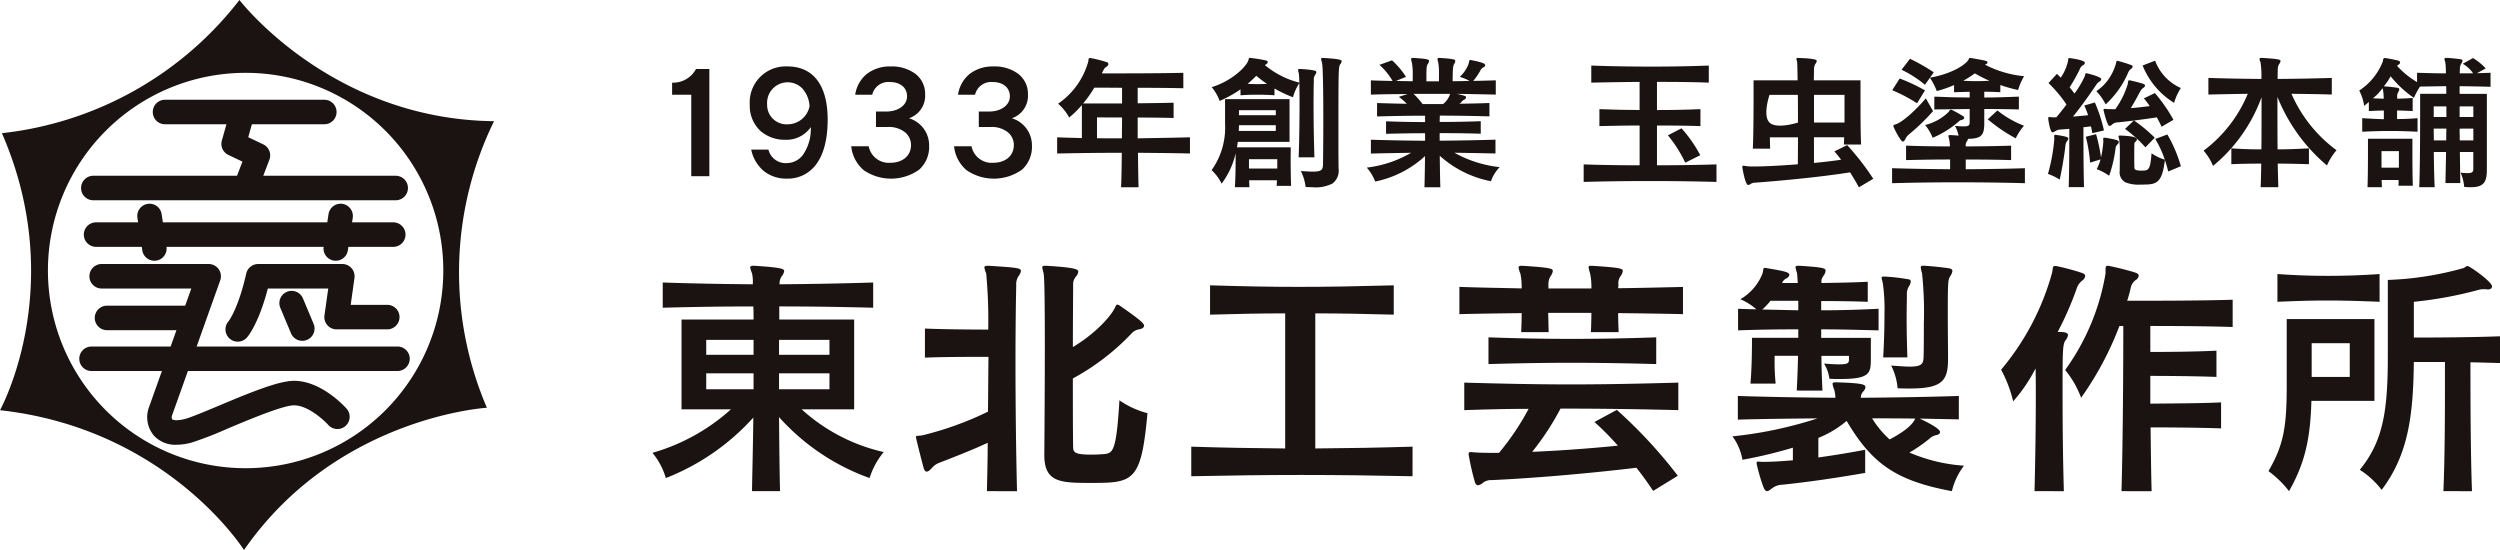 <svg xmlns="http://www.w3.org/2000/svg" width="374.998" height="82.501" viewBox="0 0 374.998 82.501">
  <defs>
    <style>
      .cls-1 {
        fill: #1a1311;
      }
    </style>
  </defs>
  <g id="グループ_17" data-name="グループ 17" transform="translate(-215.991 -684.55)">
    <path id="パス_321" data-name="パス 321" class="cls-1" d="M299.094,702.728c-24.471-.256-38.185-18.177-38.185-18.177a52.258,52.258,0,0,1-35.633,19.975c10.017,22.975-.285,41.554-.285,41.554,25.126,2.784,36.6,20.972,36.6,20.972,13.878-20.005,36.435-21.34,36.435-21.34a51.5,51.5,0,0,1,1.072-42.983m-37.265,52.051a29.653,29.653,0,1,1,29.653-29.653,29.654,29.654,0,0,1-29.653,29.653M237.153,712.75a1.837,1.837,0,0,1,1.838-1.838h21.555l.811-2.12-2.107-1a1.839,1.839,0,0,1-.982-2.16l.688-2.442h-9.212a1.838,1.838,0,1,1,0-3.677h23.894a1.838,1.838,0,1,1,0,3.677H262.775l-.548,1.945,2.241,1.062a1.837,1.837,0,0,1,.93,2.318l-.918,2.4h19.909a1.838,1.838,0,0,1,0,3.675h-45.4a1.837,1.837,0,0,1-1.838-1.838m49.3,25.609a1.837,1.837,0,0,1-1.839,1.838H253.177c-1.218,3.417-2.226,6.237-2.37,6.631a.737.737,0,0,0,.008.608c.091.1.652.3,2-.065.886-.244,2.806-1.05,4.838-1.9,5.29-2.224,9.208-3.8,11.454-3.8,4.013,0,7.482,3.738,7.863,4.165a1.838,1.838,0,0,1-2.737,2.455c-.739-.817-3.105-2.944-5.126-2.944-1.679,0-6.7,2.114-10.028,3.512a55.412,55.412,0,0,1-5.295,2.061,8.75,8.75,0,0,1-2.309.341,4.357,4.357,0,0,1-3.363-1.332,4.3,4.3,0,0,1-.753-4.359c.122-.335.908-2.536,1.918-5.369H238.764a1.838,1.838,0,1,1,0-3.675h11.822c.29-.815.583-1.639.873-2.45H241.044a1.838,1.838,0,1,1,0-3.677h11.725l.916-2.573H240.239a1.838,1.838,0,0,1,0-3.677h16.053a1.839,1.839,0,0,1,1.731,2.456c-.138.388-1.824,5.124-3.535,9.92h30.128a1.838,1.838,0,0,1,1.839,1.838m-2.519-16.787h-6.687l-.078.519a1.839,1.839,0,0,1-1.816,1.565,1.77,1.77,0,0,1-.275-.021,1.838,1.838,0,0,1-1.547-2.063H249.969a1.835,1.835,0,0,1-1.545,2.063,1.77,1.77,0,0,1-.275.021,1.84,1.84,0,0,1-1.816-1.565l-.078-.519h-6.811a1.838,1.838,0,1,1,0-3.675h6.26l-.105-.708a1.838,1.838,0,0,1,3.635-.545l.187,1.253h24.663l.188-1.253a1.838,1.838,0,0,1,3.635.545l-.105.708h6.136a1.838,1.838,0,1,1,0,3.675m-13.5,7.746,1.593,3.8a1.838,1.838,0,1,1-3.39,1.422l-1.593-3.8a1.838,1.838,0,1,1,3.39-1.421m3.224,2.538.565-4.034h-9.062c-1.35,5.193-2.936,7.12-3.126,7.337a1.839,1.839,0,0,1-2.787-2.4c.065-.083,1.5-1.964,2.673-7.178a1.84,1.84,0,0,1,1.794-1.437h12.621a1.838,1.838,0,0,1,1.82,2.093l-.564,4.033h5.484a1.838,1.838,0,0,1,0,3.677h-7.6a1.837,1.837,0,0,1-1.821-2.092" transform="translate(-9 0)"/>
    <path id="パス_322" data-name="パス 322" class="cls-1" d="M304.666,693.123a.028.028,0,0,0-.02.012,3.892,3.892,0,0,1-3.561,2.043.021.021,0,0,0-.02.02v1.768a.021.021,0,0,0,.02.02h2.854v12.2a.021.021,0,0,0,.02.021h2.674a.023.023,0,0,0,.02-.021V693.144a.022.022,0,0,0-.02-.021Z" transform="translate(15.741 1.772)"/>
    <path id="パス_323" data-name="パス 323" class="cls-1" d="M316.58,692.8a5.387,5.387,0,0,0-5.632,5.721,5.15,5.15,0,0,0,1.6,3.954,5.522,5.522,0,0,0,3.725,1.325,4.423,4.423,0,0,0,3.824-1.892,6.753,6.753,0,0,1-1.174,4.154,3.029,3.029,0,0,1-2.34,1.231,2.656,2.656,0,0,1-2.83-2,.021.021,0,0,0-.019-.014H311.19a.02.02,0,0,0-.02.025,5.692,5.692,0,0,0,1.893,3.193,5.371,5.371,0,0,0,3.474,1.132,5.25,5.25,0,0,0,4.32-2.075c1.176-1.53,1.775-3.812,1.775-6.783,0-5.142-2.15-7.974-6.052-7.974m3.337,5.962a3.363,3.363,0,0,1-3.294,2.721,2.905,2.905,0,0,1-3.071-2.984,3.087,3.087,0,0,1,5.233-2.44,4.345,4.345,0,0,1,1.132,2.7" transform="translate(17.508 1.715)"/>
    <path id="パス_324" data-name="パス 324" class="cls-1" d="M332.516,700.577a3.566,3.566,0,0,0,2.428-3.6,3.765,3.765,0,0,0-1.412-3.028,5.893,5.893,0,0,0-3.756-1.146,5.64,5.64,0,0,0-3.617,1.151,4.958,4.958,0,0,0-1.7,3.065.02.02,0,0,0,0,.016.02.02,0,0,0,.015.007h2.519a.02.02,0,0,0,.02-.015,2.478,2.478,0,0,1,2.654-1.885c1.557,0,2.564.842,2.564,2.146,0,1.32-1.311,2.276-3.117,2.276H327.59a.022.022,0,0,0-.02.021v2.275a.021.021,0,0,0,.02.021H329.4a3.882,3.882,0,0,1,2.513.784,2.472,2.472,0,0,1,.912,1.933c0,1.588-1.242,2.653-3.094,2.653a3.073,3.073,0,0,1-3.25-2.458.022.022,0,0,0-.02-.016h-2.584a.022.022,0,0,0-.015.008.015.015,0,0,0,0,.015,5.416,5.416,0,0,0,1.886,3.573,7.266,7.266,0,0,0,8.317-.1,4.6,4.6,0,0,0,1.479-3.568,4.24,4.24,0,0,0-3.025-4.133" transform="translate(19.816 1.715)"/>
    <path id="パス_325" data-name="パス 325" class="cls-1" d="M345.6,700.577a3.566,3.566,0,0,0,2.428-3.6,3.765,3.765,0,0,0-1.412-3.028,5.893,5.893,0,0,0-3.756-1.146,5.64,5.64,0,0,0-3.617,1.151,4.958,4.958,0,0,0-1.7,3.065.02.02,0,0,0,0,.016.021.021,0,0,0,.015.007h2.519a.019.019,0,0,0,.02-.015,2.478,2.478,0,0,1,2.654-1.885c1.557,0,2.564.842,2.564,2.146,0,1.32-1.311,2.276-3.117,2.276h-1.524a.022.022,0,0,0-.02.021v2.275a.021.021,0,0,0,.02.021h1.812a3.882,3.882,0,0,1,2.513.784,2.471,2.471,0,0,1,.912,1.933c0,1.588-1.242,2.653-3.094,2.653a3.073,3.073,0,0,1-3.25-2.458.021.021,0,0,0-.02-.016H336.96a.022.022,0,0,0-.015.008.015.015,0,0,0,0,.015,5.416,5.416,0,0,0,1.886,3.573,7.266,7.266,0,0,0,8.317-.1,4.6,4.6,0,0,0,1.479-3.568,4.24,4.24,0,0,0-3.025-4.133" transform="translate(22.155 1.715)"/>
    <path id="パス_326" data-name="パス 326" class="cls-1" d="M369.96,703.625h0c-1.95.053-4.333.1-6.436.13l-1.384.025v-3.118c1.969,0,4.024.026,5.369.066a.021.021,0,0,0,.015-.007.018.018,0,0,0,.006-.014v-2.253a.022.022,0,0,0-.006-.014.025.025,0,0,0-.015-.006c-1.266.042-3.321.065-5.131.086l-.238,0V696.2c1.945,0,4.893.018,6.828.067a.018.018,0,0,0,.014-.007.017.017,0,0,0,.007-.014v-2.275a.015.015,0,0,0-.007-.014.019.019,0,0,0-.014-.007c-3.434.089-9.34.089-12.205.089l.033-.067c.332-.665.383-.767.673-.934a.494.494,0,0,0,.276-.393.325.325,0,0,0-.281-.307l-.108-.031a18.75,18.75,0,0,0-2.393-.589c-.047,0-.061.028-.087.045a.2.2,0,0,0-.027.014.428.428,0,0,0-.094.267c-.008.07-.018.15-.033.244a11.324,11.324,0,0,1-4.5,6.283.032.032,0,0,0-.008.015.027.027,0,0,0,.007.017,7.411,7.411,0,0,1,1.63,2.026.025.025,0,0,0,.014.011.058.058,0,0,0,.018,0,14.192,14.192,0,0,0,1.888-1.859v4.962c-.649-.022-1.242-.039-1.816-.054-.626-.018-1.218-.034-1.873-.057h0a.018.018,0,0,0-.014.007.016.016,0,0,0-.007.014v2.385a.018.018,0,0,0,.007.014.019.019,0,0,0,.014.006c2.815-.058,5.935-.11,9.677-.11-.021,1.841-.041,3.744-.11,5.148a.02.02,0,0,0,.006.015.024.024,0,0,0,.014.007h2.585a.019.019,0,0,0,.014-.007.025.025,0,0,0,.006-.015c-.044-1.353-.066-3.208-.088-5.148l.741.006c2.3.021,4.911.045,7.035.1h0a.022.022,0,0,0,.014-.006.018.018,0,0,0,.007-.014v-2.385a.016.016,0,0,0-.007-.014.018.018,0,0,0-.014-.007m-16-5.082a17.234,17.234,0,0,0,1.669-2.366c.956,0,2.394,0,4.166.02v2.346Zm5.835,2.1c0,.48,0,.976-.009,1.5s-.012,1.093-.013,1.638c-1.311,0-2.447,0-3.736-.021v-3.119Z" transform="translate(24.501 1.52)"/>
    <path id="パス_327" data-name="パス 327" class="cls-1" d="M381.581,705.137v-.929a.021.021,0,0,0-.021-.02H373.52l.126-.819h7.737a.022.022,0,0,0,.021-.021v-6.362a.021.021,0,0,0-.021-.021h-9.632a.021.021,0,0,0-.02.021v3.645a11.007,11.007,0,0,1-2.006,6.969.02.02,0,0,0,0,.027,6.7,6.7,0,0,1,1.476,1.983.022.022,0,0,0,.018.012.019.019,0,0,0,.017-.009,12.148,12.148,0,0,0,2.084-4.523c0,1.159-.006,3.321-.11,5.063l0,.014a.031.031,0,0,0,.015.007h2.143a.031.031,0,0,0,.015-.007l0-.014c-.011-.174-.015-.35-.021-.52s-.011-.336-.021-.5h4.175c-.009.128-.015.259-.02.4s-.012.279-.022.42a.025.025,0,0,0,.006.015.024.024,0,0,0,.015.007h2.122a.022.022,0,0,0,.02-.021l0-.007c-.065-1.655-.065-3.629-.065-4.81m-7.754-6.519h5.526v.755h-5.526Zm-.022,3.118c0-.147.006-.291.011-.431s.011-.286.012-.434h5.525v.865Zm5.769,5.633h-4.245v-1.395h4.245Z" transform="translate(28.017 2.459)"/>
    <path id="パス_328" data-name="パス 328" class="cls-1" d="M384.456,691.717h-.088c-.137,0-.264.022-.264.174a1.345,1.345,0,0,0,.071.3c.02.065.041.137.064.217.127.494.2,3.536.2,8.566,0,2.125-.015,4.62-.045,6.672-.02.819-.158,1.128-1.524,1.128-.332,0-.733-.024-1.241-.055-.164-.011-.339-.023-.526-.033h0a.022.022,0,0,0-.017.011.018.018,0,0,0,0,.019,7.406,7.406,0,0,1,.7,2.358.021.021,0,0,0,.02.019c.183,0,.352.006.517.01s.3.011.455.011a5.606,5.606,0,0,0,3.028-.55,2.413,2.413,0,0,0,.924-2.254v-.132c-.022-1.238-.022-2.933-.022-4.728,0-10.029,0-10.421.283-10.791a.855.855,0,0,0,.2-.433c0-.2-.2-.35-2.737-.506" transform="translate(30.048 1.52)"/>
    <path id="パス_329" data-name="パス 329" class="cls-1" d="M385.115,706.625a.021.021,0,0,0,.02-.02l0-.008c-.081-2.374-.131-5.271-.131-7.746,0-1.857.022-3.295.044-3.756a1.263,1.263,0,0,1,.173-.805.88.88,0,0,0,.2-.432c0-.169,0-.326-2.408-.484h-.087c-.173,0-.242.044-.242.152a2.628,2.628,0,0,0,.111.512,13.811,13.811,0,0,1,.075,1.387,13.055,13.055,0,0,1-4.883-2.4,1.509,1.509,0,0,1-.209-.16c-.026-.021-.051-.044-.078-.065l.177-.118c.163-.115.252-.231.252-.325,0-.141-.116-.239-.3-.263-.77-.181-1.758-.314-2.28-.376h-.066c-.174,0-.186.061-.216.194a1.493,1.493,0,0,1-.091.3c-.474,1.064-2.679,3.057-5.421,3.877a.021.021,0,0,0-.014.014.021.021,0,0,0,0,.019,6.716,6.716,0,0,1,1.168,2.025.023.023,0,0,0,.011.013.035.035,0,0,0,.016,0,17.9,17.9,0,0,0,3.109-1.725v.867a.024.024,0,0,0,.006.015l.014.006h0c.822-.061,1.628-.088,2.54-.088s1.715.027,2.517.088h0l.014-.006a.034.034,0,0,0,.006-.015v-1a18.718,18.718,0,0,0,2.756,1.308.018.018,0,0,0,.018,0,.016.016,0,0,0,.009-.012,7.211,7.211,0,0,1,.944-2.1c.02.819.032,1.914.032,3.135,0,2.722-.05,5.777-.132,7.974a.019.019,0,0,0,.006.015.017.017,0,0,0,.014.006h2.321Zm-7.092-11.017c-.479.021-.973.04-1.437.04s-.927-.018-1.408-.038l-.065,0c.559-.483.961-.859,1.3-1.214a15.932,15.932,0,0,0,1.613,1.215" transform="translate(28.02 1.52)"/>
    <path id="パス_330" data-name="パス 330" class="cls-1" d="M402.625,705.941c1.976.025,4.106.067,6.116.111a.016.016,0,0,0,.014-.007.015.015,0,0,0,.007-.014V704a.017.017,0,0,0-.007-.014.019.019,0,0,0-.014-.007h0c-2.573.08-5.306.131-8.352.155V703c2.4,0,4.41.028,6.142.088h0a.022.022,0,0,0,.014-.006.018.018,0,0,0,.006-.015v-1.833a.015.015,0,0,0-.006-.014.018.018,0,0,0-.014-.007h0c-2.149.074-4.215.112-6.142.112,0-.174.007-.374.013-.551,0-.151.008-.294.009-.4,2.129,0,4.419.033,7.424.111a.026.026,0,0,0,.014-.006.018.018,0,0,0,.006-.015V698.5a.016.016,0,0,0-.006-.014.021.021,0,0,0-.014-.007h0c-1.5.066-2.986.087-4.423.11h-.078a1.045,1.045,0,0,1,.127-.083.613.613,0,0,0,.173-.128l.008-.013a.884.884,0,0,1,.38-.355c.237-.12.322-.259.322-.35,0-.227-.052-.239-1.367-.548l-.015,0c1.958.023,4.009.067,5.824.107a.016.016,0,0,0,.014-.006.017.017,0,0,0,.007-.014v-2.1a.018.018,0,0,0-.007-.014.017.017,0,0,0-.014-.006h0c-1.143.044-2.316.067-3.356.089a9.75,9.75,0,0,0,1.077-1.582.925.925,0,0,1,.455-.456c.163-.083.255-.192.255-.305,0-.243-.31-.42-2.069-.772a.534.534,0,0,0-.161-.022c-.134,0-.151.078-.2.31-.015.07-.033.154-.06.257a4.842,4.842,0,0,1-1.3,1.936.02.02,0,0,0-.006.02.028.028,0,0,0,.014.014,7.264,7.264,0,0,1,1.434.6c-.864.022-1.683.042-2.533.042,0-2.1.094-2.391.239-2.6a.987.987,0,0,0,.158-.429c0-.22-.22-.33-2.319-.462h-.088c-.186,0-.263.051-.263.174a2.246,2.246,0,0,0,.1.451l.011.041a9.411,9.411,0,0,1,.11,1.873v.973H398.4c0-2.056,0-2.273.217-2.618a.825.825,0,0,0,.181-.431c0-.209-.1-.326-2.319-.462h-.088c-.171,0-.285.031-.285.174a2.07,2.07,0,0,0,.111.493,10.345,10.345,0,0,1,.132,2.092v.731c-.823,0-1.679-.021-2.511-.041l1.479-.6a.025.025,0,0,0,.012-.013.02.02,0,0,0,0-.017,12.214,12.214,0,0,0-2.081-2.457.018.018,0,0,0-.02,0l-1.834.661a.019.019,0,0,0-.013.014.018.018,0,0,0,0,.019,10.1,10.1,0,0,1,1.946,2.4c-1.139-.024-2.17-.046-3.235-.089h0a.019.019,0,0,0-.014.006.022.022,0,0,0-.006.014v2.1a.02.02,0,0,0,.006.014.018.018,0,0,0,.014.006h0c1.631-.058,3.426-.086,5.48-.087l-1.267.4a.019.019,0,0,0-.013.016.023.023,0,0,0,.007.02,10.034,10.034,0,0,1,1.16,1.023c-1.465-.024-3.058-.07-4.438-.111h0a.019.019,0,0,0-.014.007.016.016,0,0,0-.006.014v1.966a.018.018,0,0,0,.006.015.023.023,0,0,0,.014.006c2.879-.078,5.094-.111,7.181-.111v.954c-1.867,0-3.83-.038-5.833-.112h0a.018.018,0,0,0-.014.007.016.016,0,0,0-.007.014v1.833a.019.019,0,0,0,.007.015.02.02,0,0,0,.014.006c1.742-.044,3.8-.088,5.834-.088v1.129c-2.969-.024-5.621-.074-8.109-.155h0a.021.021,0,0,0-.014.007.019.019,0,0,0-.006.014v2.031a.017.017,0,0,0,.006.014.018.018,0,0,0,.014.007c1.723-.038,3.956-.085,6.007-.111a17.123,17.123,0,0,1-6.606,2.214.021.021,0,0,0-.015.013.024.024,0,0,0,0,.02,7.224,7.224,0,0,1,1.234,2.047.018.018,0,0,0,.019.014h0a15.654,15.654,0,0,0,7.463-3.816v0c-.022,1.642-.044,3.341-.087,4.653a.021.021,0,0,0,.006.015l.014.006h2.341a.017.017,0,0,0,.014-.006.022.022,0,0,0,.007-.015c-.045-1.351-.067-3.127-.088-4.7a15.993,15.993,0,0,0,7.663,3.816h0a.022.022,0,0,0,.021-.015,5.873,5.873,0,0,1,1.275-2.069.021.021,0,0,0,0-.02.02.02,0,0,0-.015-.013,17.818,17.818,0,0,1-6.737-2.148m-6.14-8.836h5.49a3.114,3.114,0,0,1-1.063,1.528h-3.073a10.65,10.65,0,0,0-1.353-1.528" transform="translate(31.55 1.52)"/>
    <path id="パス_331" data-name="パス 331" class="cls-1" d="M436.954,707.516h0c-2.9.088-5.892.132-8.9.132v-5.967c2.481,0,4.606.028,6.5.089a.017.017,0,0,0,.014-.007.017.017,0,0,0,.007-.014v-2.5a.019.019,0,0,0-.007-.014.02.02,0,0,0-.014-.006c-2.1.087-4.281.132-6.5.132v-4.223c2.274,0,4.972.013,7.754.111h0a.025.025,0,0,0,.021-.021v-2.518a.025.025,0,0,0-.021-.021h0c-2.653.1-5.458.156-8.571.156-3.259,0-6.291-.052-9.013-.156a.021.021,0,0,0-.015.007.02.02,0,0,0-.006.014v2.518a.019.019,0,0,0,.006.014.019.019,0,0,0,.015.007l.46-.01c2.152-.04,4.378-.081,6.765-.1v4.223c-.5-.011-1.01-.017-1.5-.023s-1.016-.01-1.524-.021c-.483-.011-.976-.027-1.451-.042-.5-.018-1.02-.034-1.531-.046a.022.022,0,0,0-.015.006.022.022,0,0,0-.006.014v2.5a.02.02,0,0,0,.006.014.021.021,0,0,0,.015.007c1.839-.042,3.923-.089,6.01-.089v5.967c-2.858,0-5.674-.044-8.372-.132h0a.018.018,0,0,0-.014.007.015.015,0,0,0-.007.014v2.584a.016.016,0,0,0,.007.014.018.018,0,0,0,.014.007h0c3.134-.088,6.456-.133,9.873-.133,3.44,0,6.806.045,10.007.133h0a.019.019,0,0,0,.014-.007.016.016,0,0,0,.007-.014v-2.584a.016.016,0,0,0-.007-.014.019.019,0,0,0-.014-.007" transform="translate(36.48 1.695)"/>
    <path id="パス_332" data-name="パス 332" class="cls-1" d="M429.812,700.676l-2.011,1.038a.024.024,0,0,0-.009.014.019.019,0,0,0,0,.018,19.926,19.926,0,0,1,2.58,4.061.029.029,0,0,0,.013.011h.006l.009,0,2.209-1.1a.022.022,0,0,0,.011-.012.024.024,0,0,0,0-.015,20.112,20.112,0,0,0-2.787-4,.022.022,0,0,0-.025-.006" transform="translate(38.4 3.122)"/>
    <path id="パス_333" data-name="パス 333" class="cls-1" d="M452.985,704.8a.023.023,0,0,0-.024,0l-1.878.928a.019.019,0,0,0-.011.014.019.019,0,0,0,0,.016c.314.354.631.746.995,1.232-.945.138-2.408.33-4.073.48v-3.847h4.53c-.009.163-.014.338-.019.509-.006.2-.013.39-.025.552a.027.027,0,0,0,.006.015.022.022,0,0,0,.015.006h2.54a.019.019,0,0,0,.014-.006.022.022,0,0,0,.007-.015c-.088-1.9-.088-4.925-.088-7.135V695.1a.022.022,0,0,0-.021-.021h-6.982c.022-.851.022-1.442.022-1.635a1.573,1.573,0,0,1,.216-.83.817.817,0,0,0,.2-.43c0-.13,0-.37-2.738-.463h-.067c-.173,0-.24.044-.24.153a.93.93,0,0,0,.05.239c.02.073.044.156.06.249.02.234.041,1.1.067,2.717h-6.585a.021.021,0,0,0-.021.021v1.148c0,2.158,0,6.65-.11,9.057a.017.017,0,0,0,.006.014.023.023,0,0,0,.014.007H441.4a.023.023,0,0,0,.014-.007l.006-.014c-.012-.218-.018-.531-.024-.863-.006-.289-.011-.587-.021-.817h4.222c0,.866-.007,1.721-.012,2.474-.006.61-.009,1.136-.011,1.574-2.612.206-5.056.329-6.54.329a8.023,8.023,0,0,1-1.279-.065l-.064-.012a1.742,1.742,0,0,0-.271-.033c-.121,0-.174.052-.174.176s.429,2.715.882,2.715a.929.929,0,0,0,.4-.178l.075-.046a1.355,1.355,0,0,1,.563-.13c2.816-.2,9.412-.776,14.239-1.545.456.707.9,1.455,1.318,2.22a.018.018,0,0,0,.017.012l.01,0,2.121-1.259a.024.024,0,0,0,.009-.013.022.022,0,0,0,0-.015,38.778,38.778,0,0,0-3.89-5.018M448,697.259h4.576v4.155H448Zm-6.673,0h4.246c.021,1.313.021,2.757.021,4.155,0,0-3.2,1.039-4.267,0S441.325,697.259,441.325,697.259Zm12.868,12.874c-.06-.1-.12-.2-.182-.305l.182.305" transform="translate(40.091 1.52)"/>
    <path id="パス_334" data-name="パス 334" class="cls-1" d="M460.025,698.046l.011,0c.006,0,.013,0,.018-.011l1.171-1.9a.028.028,0,0,0,0-.016.019.019,0,0,0-.009-.012,27.079,27.079,0,0,0-3.759-1.768c-.008-.006-.018,0-.025.007l-1.1,1.723a.027.027,0,0,0,0,.017.019.019,0,0,0,.012.013,23.543,23.543,0,0,1,3.686,1.943m-2.688-1.518-.108-.051.108.051m1.839.974c-.04-.024-.079-.047-.119-.069.04.022.079.046.119.069" transform="translate(43.503 1.99)"/>
    <path id="パス_335" data-name="パス 335" class="cls-1" d="M461,695.71a.017.017,0,0,0,.013.006h0a.018.018,0,0,0,.014-.008l1.3-1.833a.023.023,0,0,0,0-.015.02.02,0,0,0-.007-.014,28.024,28.024,0,0,0-3.538-2.012.023.023,0,0,0-.026.006l-1.237,1.613a.021.021,0,0,0,0,.016.022.022,0,0,0,.011.014A16.77,16.77,0,0,1,461,695.71m.387-2.422.253.157c-.084-.053-.169-.1-.253-.157" transform="translate(43.717 1.541)"/>
    <path id="パス_336" data-name="パス 336" class="cls-1" d="M469.908,698.413l-1.413,1.3a.02.02,0,0,0-.007.015.024.024,0,0,0,.008.015,23.8,23.8,0,0,0,4.156,2.83l.009,0h.006a.02.02,0,0,0,.013-.011,8.718,8.718,0,0,1,1.212-1.851.02.02,0,0,0,0-.018.018.018,0,0,0-.013-.014,14.82,14.82,0,0,1-3.949-2.273.021.021,0,0,0-.027,0" transform="translate(45.678 2.717)"/>
    <path id="パス_337" data-name="パス 337" class="cls-1" d="M461.336,696.871a.024.024,0,0,0-.015.007c-1.424,1.683-3.5,3.594-4.519,3.882-.2.067-.345.114-.345.262a10.57,10.57,0,0,0,1.109,2.045c.138.184.251.274.348.274.147,0,.24-.171.371-.409a1.819,1.819,0,0,1,.436-.589,31.937,31.937,0,0,0,3.692-3.559.021.021,0,0,0,0-.023l-1.06-1.878c0-.006-.012-.012-.018-.011" transform="translate(43.526 2.442)"/>
    <path id="パス_338" data-name="パス 338" class="cls-1" d="M476.21,708.263h0c-2.583.08-5.48.131-8.859.154v-1.46c2.6,0,4.814.028,6.783.088a.02.02,0,0,0,.014-.006.019.019,0,0,0,.007-.014V704.9a.018.018,0,0,0-.007-.014.02.02,0,0,0-.014-.006c-2.493.074-4.713.109-6.783.109a1.084,1.084,0,0,1,.216-.829,1.06,1.06,0,0,0,.127-.286l0-.014c1.98-.047,2.437-.492,2.437-2.362V699.38c1.692,0,3.43.021,5.169.066a.025.025,0,0,0,.015-.006.022.022,0,0,0,.006-.014v-1.879a.02.02,0,0,0-.006-.014.021.021,0,0,0-.015-.007l-.068,0c-1.753.067-3.409.13-5.1.13v-.864c.686,0,1.445.021,2.386.066h0a.02.02,0,0,0,.014-.007.022.022,0,0,0,.006-.014v-1.054a20.71,20.71,0,0,0,2.648.744h0a.021.021,0,0,0,.02-.015,9.381,9.381,0,0,1,.881-2.026.024.024,0,0,0,0-.02.018.018,0,0,0-.015-.011,15.892,15.892,0,0,1-5.836-1.725l.1-.049c.169-.064.278-.174.278-.283,0-.237-.232-.277-2.446-.658l-.027,0a.319.319,0,0,1-.067-.012.135.135,0,0,0-.042-.011c-.156,0-.189.079-.235.187a.8.8,0,0,1-.156.262c-.545.657-2.347,1.923-5.644,2.512a.02.02,0,0,0-.015.012.018.018,0,0,0,0,.02,8.973,8.973,0,0,1,1.014,1.96.019.019,0,0,0,.018.014h0a16.672,16.672,0,0,0,2.584-.895v1.052a.018.018,0,0,0,.006.014.018.018,0,0,0,.014.007c.942-.024,1.7-.045,2.321-.066v.864c-.427-.011-.874-.016-1.305-.021s-.886-.011-1.326-.022-.89-.029-1.324-.045-.884-.032-1.326-.045a.025.025,0,0,0-.021.021v1.879a.018.018,0,0,0,.007.014.018.018,0,0,0,.014.006l2.115-.027,3.166-.039V701.3c0,.509-.074.687-.907.687-.312,0-.736-.023-1.258-.067a.033.033,0,0,0-.02.009.02.02,0,0,0,0,.021,5.193,5.193,0,0,1,.522,1.426c-.451-.043-.825-.065-1.188-.086h-.089c-.174,0-.243.044-.243.152a2.039,2.039,0,0,0,.1.451l.016.062a6.911,6.911,0,0,1,.11,1.034c-2.043,0-4.252-.036-6.562-.109h0a.024.024,0,0,0-.014.006.021.021,0,0,0-.006.014v2.122a.022.022,0,0,0,.006.014l.014.006c1.98-.042,4.284-.088,6.585-.088v1.46c-3.367-.025-6.208-.074-8.682-.154a.017.017,0,0,0-.014.007.015.015,0,0,0-.007.014v2.209a.018.018,0,0,0,.007.014.019.019,0,0,0,.014.006c3.044-.087,6.458-.132,9.874-.132,3.465,0,6.832.044,10.007.132h0l.014-.006a.022.022,0,0,0,.006-.014v-2.209a.018.018,0,0,0-.006-.014.02.02,0,0,0-.014-.007m-9.23-13.118a15.107,15.107,0,0,0,1.742-1.109,19.563,19.563,0,0,0,2.188,1.11c-.74.041-1.344.06-1.946.06-.621,0-1.235-.019-1.984-.061" transform="translate(43.5 1.52)"/>
    <path id="パス_339" data-name="パス 339" class="cls-1" d="M460.524,700.607a.018.018,0,0,0,0,.019,7.024,7.024,0,0,1,1.1,1.873.018.018,0,0,0,.012.011l.007,0,.008,0a14.163,14.163,0,0,0,3.9-2.437.7.7,0,0,1,.4-.22l.052-.014c.235-.065.368-.177.368-.308a.327.327,0,0,0-.186-.26,18.645,18.645,0,0,0-1.661-.93.461.461,0,0,1-.053-.019.319.319,0,0,0-.108-.027c-.1,0-.15.078-.243.217-.024.038-.051.078-.084.125a7.563,7.563,0,0,1-3.5,1.957.022.022,0,0,0-.013.014" transform="translate(44.253 2.697)"/>
    <path id="パス_340" data-name="パス 340" class="cls-1" d="M484.615,694.038c-.053.1-.112.2-.17.3a7.225,7.225,0,0,1-.474.714c-.1.134-.213.265-.326.395a6.822,6.822,0,0,1-.566.575c-.13.117-.268.228-.409.337-.117.091-.229.184-.355.269a.022.022,0,0,0-.011.014.021.021,0,0,0,.007.016,8.245,8.245,0,0,1,1.365,1.938c0,.008.014.014.018.013a.021.021,0,0,0,.014-.006,13.809,13.809,0,0,0,3.341-4.712c.009-.018.018-.038.028-.059a1.148,1.148,0,0,1,.386-.508c.173-.125.273-.261.273-.37s-.088-.2-.235-.239a19.536,19.536,0,0,0-1.919-.6.31.31,0,0,0-.143-.024c-.127,0-.15.116-.185.289-.014.068-.029.147-.054.235-.044.144-.094.295-.152.45-.006.016-.012.03-.017.045a8.111,8.111,0,0,1-.417.928m-.421,4.042c.082-.084.167-.165.247-.25-.08.085-.164.166-.247.25" transform="translate(48.148 1.588)"/>
    <path id="パス_341" data-name="パス 341" class="cls-1" d="M488.722,696.229a1.225,1.225,0,0,1,.457-.522c.168-.12.252-.233.252-.348,0-.236-.276-.317-2.187-.772a.334.334,0,0,1-.088-.012.331.331,0,0,0-.067-.009c-.184,0-.195.111-.233.476l-.006.072a12.984,12.984,0,0,1-1.868,3.782c-.575,0-1.029,0-1.288-.021a1.243,1.243,0,0,0-.27-.024c-.111,0-.219.012-.218.158.054.245.545,2.4.9,2.4a.734.734,0,0,0,.454-.27,1.307,1.307,0,0,1,.785-.262c.727-.072,1.545-.165,2.409-.274l-1.3,1.234a.019.019,0,0,0-.007.015.032.032,0,0,0,.008.015,19.939,19.939,0,0,1,3.024,2.736.023.023,0,0,0,.015.007.019.019,0,0,0,.014-.006l1.369-1.415a.019.019,0,0,0,0-.028,22.147,22.147,0,0,0-3.092-2.564c1.1-.137,2.27-.3,3.421-.47.288.524.51.962.7,1.378a.028.028,0,0,0,.012.012.026.026,0,0,0,.017,0l1.746-1.016a.021.021,0,0,0,.008-.027,23.64,23.64,0,0,0-2.764-3.981.021.021,0,0,0-.024-.006l-1.613.773a.02.02,0,0,0-.011.014.019.019,0,0,0,0,.018c.341.411.616.776.864,1.142-1.048.139-2,.242-2.843.3.5-.784,1.041-1.806,1.4-2.486Z" transform="translate(48.309 2.03)"/>
    <path id="パス_342" data-name="パス 342" class="cls-1" d="M483.87,701.955h-.133c-.15,0-.176.061-.176.2,0,.027,0,.062.008.108.006.067.014.152.014.244v.067a16.581,16.581,0,0,1-.35,2.333,24.156,24.156,0,0,0-.736-3.466.024.024,0,0,0-.02-.015h-.006l-1.5.376s-.008,0-.012.008a.027.027,0,0,0,0,.017,22.977,22.977,0,0,1,.64,3.841.015.015,0,0,0,.009.014s.009,0,.018,0l1.532-.475a6.667,6.667,0,0,1-.563,1.439.019.019,0,0,0,0,.018.018.018,0,0,0,.013.012,7.792,7.792,0,0,1,1.828.969l.012,0h0a.02.02,0,0,0,.014-.013,19.317,19.317,0,0,0,.951-4.092.97.97,0,0,1,.279-.583.467.467,0,0,0,.206-.345c0-.255-.252-.364-2.03-.662" transform="translate(47.907 3.256)"/>
    <path id="パス_343" data-name="パス 343" class="cls-1" d="M477.4,701.522a.4.4,0,0,1-.088-.012.25.25,0,0,0-.065-.011c-.128,0-.177.059-.177.22a1.749,1.749,0,0,0,.022.308v.067a26.633,26.633,0,0,1-.949,5.252.02.02,0,0,0,.013.025,8.391,8.391,0,0,1,1.72.838l.011,0,.007,0a.017.017,0,0,0,.012-.014c.39-1.766.716-3.859.863-5.15a1.19,1.19,0,0,1,.237-.607.6.6,0,0,0,.183-.367c0-.174-.125-.308-1.788-.551" transform="translate(47.046 3.27)"/>
    <path id="パス_344" data-name="パス 344" class="cls-1" d="M492.42,701.464l-1.767.662a.017.017,0,0,0-.012.012.032.032,0,0,0,0,.018,15.205,15.205,0,0,1,1.417,3.086h0a7.133,7.133,0,0,1-1.959-.947.02.02,0,0,0-.021,0,.025.025,0,0,0-.012.018c-.2,2.565-.46,2.565-1.548,2.565-.94,0-1.017-.21-1.017-.444-.022-.574-.022-1.293-.022-1.987,0-.658,0-1.28.022-1.613,0-.128.029-.158.156-.282.018-.018.038-.036.058-.058a.434.434,0,0,0,.161-.3c0-.205-.253-.489-2.45-.573h-.09c-.152,0-.219.022-.219.153a1.393,1.393,0,0,0,.071.318c.012.045.026.1.041.151a14.419,14.419,0,0,1,.086,2.139c0,.579-.007,1.176-.013,1.656,0,.32-.008.6-.008.773v.132a1.686,1.686,0,0,0,.853,1.694,5.358,5.358,0,0,0,2.327.337c2.229,0,3.153,0,3.6-3.7.179.535.342,1.1.492,1.714a.023.023,0,0,0,.012.014.022.022,0,0,0,.015,0l1.858-.773a.021.021,0,0,0,.012-.025,20.778,20.778,0,0,0-2.013-4.732.018.018,0,0,0-.025-.008" transform="translate(48.651 3.263)"/>
    <path id="パス_345" data-name="パス 345" class="cls-1" d="M481.452,702.113l.666-.076.469-.054c.065.305.131.658.2,1a.024.024,0,0,0,.008.014l.015,0,1.7-.4a.021.021,0,0,0,.015-.025,22.6,22.6,0,0,0-1.349-4.158.021.021,0,0,0-.024-.012l-1.548.443a.023.023,0,0,0-.013.011.02.02,0,0,0,0,.016,14.885,14.885,0,0,1,.566,1.432c-.647.074-1.32.132-1.972.188l-.3.027c1.084-1.339,2.2-2.867,3.417-4.67.028-.038.054-.075.081-.117a1.437,1.437,0,0,1,.443-.452c.186-.115.3-.253.3-.37,0-.409-2.229-.905-2.251-.905-.1,0-.123.087-.174.276-.018.062-.039.137-.066.225a14.723,14.723,0,0,1-1.528,2.556c-.173-.249-.355-.477-.533-.7-.065-.08-.128-.161-.192-.24a25.152,25.152,0,0,0,1.539-2.751l.008-.021a1.019,1.019,0,0,1,.47-.544.5.5,0,0,0,.275-.349c0-.455-2.339-.727-2.362-.727-.119,0-.128.082-.165.391l-.009.091a7.315,7.315,0,0,1-1.088,2.465c-.112-.125-.231-.239-.357-.359-.065-.065-.133-.129-.2-.2a.02.02,0,0,0-.014-.006l-.015.006-1.238,1.347a.023.023,0,0,0,0,.028,20.3,20.3,0,0,1,2.684,3.211c-.484.653-1,1.3-1.531,1.925a7.375,7.375,0,0,1-.759-.021,1.533,1.533,0,0,0-.292-.024c-.126,0-.152.059-.152.153v.157c0,.019.265,1.985.638,1.985a.877.877,0,0,0,.423-.184l.029-.019a1.58,1.58,0,0,1,.765-.218c.22-.021.446-.039.662-.055s.427-.031.64-.053c0,1.931,0,5.909-.088,8.726a.02.02,0,0,0,.007.015.016.016,0,0,0,.014.007h2.254a.022.022,0,0,0,.02-.021v-.007c-.088-2.906-.088-7.14-.088-8.966m-4.293-5.664c-.118-.13-.238-.26-.361-.389.123.127.242.258.361.389m1.321,1.626c-.108-.15-.219-.3-.332-.444.112.146.223.295.332.444m-.335,1.666.033-.042c-.011.014-.021.028-.033.042" transform="translate(47.052 1.524)"/>
    <path id="パス_346" data-name="パス 346" class="cls-1" d="M490.062,692.086a.018.018,0,0,0-.026-.011l-1.834.706a.018.018,0,0,0-.011.012.017.017,0,0,0,0,.015,11.689,11.689,0,0,0,4.692,5.576l.011,0,.007,0a.024.024,0,0,0,.012-.013,8.257,8.257,0,0,1,.993-2.18.032.032,0,0,0,0-.018c0-.007-.006-.012-.012-.013a7.238,7.238,0,0,1-3.833-4.076" transform="translate(49.2 1.584)"/>
    <path id="パス_347" data-name="パス 347" class="cls-1" d="M509.129,697.1c1.9.021,3.858.042,6.02.11h0a.018.018,0,0,0,.014-.006.016.016,0,0,0,.006-.014v-2.452a.017.017,0,0,0-.006-.014.025.025,0,0,0-.014-.006h0c-2.618.083-5.12.131-8.108.153,0-.411.007-.744.015-1.013,0-.167.007-.3.007-.4a1.579,1.579,0,0,1,.216-.829.813.813,0,0,0,.2-.431c0-.209-.124-.324-2.783-.484h-.065c-.153,0-.309.021-.309.174a1.394,1.394,0,0,0,.136.44l.021.054a13.828,13.828,0,0,1,.131,2.49c-2.951-.024-5.4-.071-7.931-.153h0a.023.023,0,0,0-.014.006.018.018,0,0,0-.006.014v2.452a.016.016,0,0,0,.006.014.016.016,0,0,0,.014.006l.866-.019c1.684-.036,3.276-.071,5.022-.091a20.372,20.372,0,0,1-6.607,8.513.015.015,0,0,0-.007.014.023.023,0,0,0,0,.015,8.165,8.165,0,0,1,1.389,2.248.019.019,0,0,0,.013.012s.013,0,.018,0a23.938,23.938,0,0,0,7.258-10.288v2.12c0,1.9,0,3.875-.021,5.7-1.6,0-3.064-.051-4.487-.154h0a.019.019,0,0,0-.014,0,.026.026,0,0,0-.007.015v2.342a.016.016,0,0,0,.007.014.017.017,0,0,0,.014.007h0c1.376-.06,2.794-.088,4.463-.088-.023,1.409-.043,2.644-.089,3.513a.027.027,0,0,0,.006.015.022.022,0,0,0,.015.006h2.608a.021.021,0,0,0,.021-.02l0-.008c-.006-.295-.016-.624-.026-.982-.022-.749-.047-1.6-.061-2.524,1.491,0,2.994.041,4.582.086l.08,0h0a.02.02,0,0,0,.014-.007.019.019,0,0,0,.006-.014V705.3a.025.025,0,0,0-.006-.014.019.019,0,0,0-.014-.006h0c-1.463.08-3.041.154-4.686.154-.021-2.65-.021-5.535-.021-7.872a26.146,26.146,0,0,0,7.411,10.272.019.019,0,0,0,.013.006.028.028,0,0,0,.019-.013,9.227,9.227,0,0,1,1.41-2.249.017.017,0,0,0,0-.015.023.023,0,0,0-.007-.014,20.862,20.862,0,0,1-6.74-8.446" transform="translate(50.589 1.52)"/>
    <path id="パス_348" data-name="パス 348" class="cls-1" d="M535.425,693.954a.018.018,0,0,0-.013-.007h0c-.281.011-.631.021-.987.032s-.724.021-1.025.033l1.3-.712s.007-.007.009-.014a.025.025,0,0,0-.006-.016,9.054,9.054,0,0,0-1.881-1.528.018.018,0,0,0-.021,0l-1.5.839a.017.017,0,0,0-.009.016.021.021,0,0,0,.009.018,4.813,4.813,0,0,1,1.52,1.4c-.666.02-1.341.02-2,.02,0-.153.006-.3.013-.427,0-.084.007-.15.007-.192l.006-.086a1.461,1.461,0,0,1,.19-.743.866.866,0,0,0,.2-.431c0-.132-.111-.221-.3-.241-.369-.052-1.308-.172-2.036-.2h-.088c-.17,0-.286.029-.286.174a1.176,1.176,0,0,0,.075.31c.02.055.039.115.058.182a13.879,13.879,0,0,1,.088,1.653c-1.374,0-2.717-.04-4.141-.083l-.166-.006h0a.015.015,0,0,0-.013.007.014.014,0,0,0-.008.014v1.379a12.814,12.814,0,0,1-3-2.44.809.809,0,0,1,.2-.159c.171-.106.253-.22.253-.349s-.1-.216-.3-.285c-.781-.18-1.374-.3-1.926-.376h-.111c-.051,0-.068.026-.1.044l-.015.007a.346.346,0,0,0-.1.237c-.01.061-.019.131-.034.216a9.213,9.213,0,0,1-3.527,4.362.021.021,0,0,0-.006.026,7.205,7.205,0,0,1,.727,2.247.016.016,0,0,0,.012.015.024.024,0,0,0,.02,0l.041-.033c.212-.174.433-.356.633-.534v1.346a.022.022,0,0,0,.006.014.028.028,0,0,0,.015.006h0c.71-.041,1.431-.064,2.13-.084l.1,0v1.306c-.991-.024-2.016-.083-3.1-.147l-.126-.008h0a.023.023,0,0,0-.014.006.026.026,0,0,0-.007.015v1.989a.021.021,0,0,0,.007.014.019.019,0,0,0,.014.007h0c1.688-.078,2.961-.112,4.131-.112,1.2,0,2.468.034,4.13.112h0a.021.021,0,0,0,.013-.007.028.028,0,0,0,.006-.014v-1.989a.037.037,0,0,0-.006-.015.03.03,0,0,0-.017-.006c-1.056.088-2.056.132-3.048.132V699.6c.753.022,1.532.044,2.319.087h0a.017.017,0,0,0,.013-.006.024.024,0,0,0,.008-.014v-1.921a.024.024,0,0,0-.008-.015s-.007-.006-.015-.006c-.784.067-1.563.089-2.315.111a1.474,1.474,0,0,0,.018-.266,1.245,1.245,0,0,1,.152-.72.913.913,0,0,0,.158-.407c0-.128-.106-.218-.282-.241a20.175,20.175,0,0,0-2.038-.222,8.36,8.36,0,0,0,1.022-1.511,15.956,15.956,0,0,0,3.477,3.228l.015,0a.023.023,0,0,0,.013-.012,11.765,11.765,0,0,1,.9-1.667l2.378-.04,1.548-.026c.021.363.021.747.021,1.152H524.9a.022.022,0,0,0-.02.021v2.849c0,2.5-.012,8.584-.135,11.112a.019.019,0,0,0,.007.015.023.023,0,0,0,.014.007h2.277a.024.024,0,0,0,.013-.007.023.023,0,0,0,.006-.015c-.061-1.081-.107-3-.132-5.258h1.837c-.013,1.069-.038,2.118-.057,3.045-.012.569-.025,1.106-.033,1.6a.025.025,0,0,0,.006.014.022.022,0,0,0,.015.006h2.189a.02.02,0,0,0,.019-.02v-.007c-.021-1.37-.043-3.028-.066-4.634h2.016v2.5c0,.469-.12.665-.863.665-.26,0-.593-.021-1.016-.065h0a.02.02,0,0,0-.016.009.016.016,0,0,0,0,.019,6.627,6.627,0,0,1,.528,2.091.023.023,0,0,0,.021.02h.019c.322.021.629.044.909.044,1.857,0,2.452-.628,2.452-2.584v-11.4a.022.022,0,0,0-.021-.021h-4.067v-1.152h.021c1.485.022,3.02.045,4.6.089h0a.018.018,0,0,0,.013-.007s.006-.008.006-.014v-2.054c0-.006,0-.012-.006-.014m-6.617,8.364c-.021.584-.023,1.213-.023,1.771h-1.858c0-.311-.006-.629-.013-.937s-.008-.572-.008-.833Zm0-1.742h-1.9v-1.594h1.9Zm4.043,1.742v1.771h-2.036c0-.295-.008-.6-.014-.9s-.009-.589-.009-.868Zm0-1.742h-2.057v-1.594h2.057ZM531.876,693c-.071-.055-.144-.11-.218-.163.074.053.147.107.218.163m.743.737c-.059-.073-.12-.144-.182-.212.061.068.123.14.182.212m-14.825,4.036a6.745,6.745,0,0,0,1.437-1.522c.013.052.028.11.047.175s.034.126.054.2a10.235,10.235,0,0,1,.086,1.213l-.736-.03-.889-.035" transform="translate(54.129 1.52)"/>
    <path id="パス_349" data-name="パス 349" class="cls-1" d="M523.536,703.351v-1.325a.022.022,0,0,0-.02-.021h-6.627a.022.022,0,0,0-.021.021v1.237c0,1.536,0,4.109-.067,5.987a.018.018,0,0,0,.007.014.017.017,0,0,0,.014.007h2.121a.027.027,0,0,0,.015-.007.022.022,0,0,0,.006-.014c-.012-.171-.018-.351-.024-.541,0-.17-.009-.345-.019-.52h2.542c0,.3,0,.58-.021.838a.026.026,0,0,0,0,.017.041.041,0,0,0,.015.006h2.122a.022.022,0,0,0,.021-.02l0-.008c-.066-1.437-.066-4.086-.066-5.67m-2.029,2.985H518.9v-2.478h2.61Z" transform="translate(54.316 3.36)"/>
    <path id="パス_350" data-name="パス 350" class="cls-1" d="M313.5,751.974c.039-2.778.154-6.831.193-11.037a34.577,34.577,0,0,1-13.121,9.07,10.568,10.568,0,0,0-2.008-3.783,29.861,29.861,0,0,0,11.772-6.522h-7.41V726.232h10.805c0-.656,0-1.39-.038-1.967-4.669,0-8.992.075-13.585.192v-3.782c4.593.153,8.875.231,13.507.269a6.013,6.013,0,0,0-.116-1.659,3.814,3.814,0,0,1-.27-.849c0-.193.154-.271.463-.271h.154c4.168.271,4.476.464,4.476.811a1.541,1.541,0,0,1-.347.733,2.005,2.005,0,0,0-.348,1.234c4.786-.038,9.224-.116,14.048-.269v3.782c-4.786-.117-9.262-.192-14.086-.192v1.967h11.231V739.7h-7.873a27.19,27.19,0,0,0,12.31,6.407,11.482,11.482,0,0,0-2.122,3.9,33.215,33.215,0,0,1-13.585-9.148c.039,4.129.077,8.181.154,11.115Zm.231-22.693h-7.1v2.239h7.1Zm0,5.017h-7.1v2.393h7.1Zm11.386-5.017h-7.563v2.239h7.563Zm0,5.017h-7.563v2.393h7.563Z" transform="translate(15.293 6.25)"/>
    <path id="パス_351" data-name="パス 351" class="cls-1" d="M342.743,751.974c.039-2.161.115-4.67.115-7.256-2.393,1.119-5.209,2.2-7.293,3.011a2.6,2.6,0,0,0-1.043.733c-.309.347-.578.578-.809.578-.193,0-.349-.153-.464-.54-.54-2.006-1.158-4.515-1.158-4.63,0-.271.27-.154.965-.271a48.382,48.382,0,0,0,9.841-3.551c.039-3.087.039-5.4.078-8.22-2.432,0-6.716,0-9.533.116v-4.36c2.817.116,7.063.153,9.494.153a75.166,75.166,0,0,0-.309-8.451,3.815,3.815,0,0,1-.27-.849c0-.193.154-.271.463-.271h.154c4.36.271,4.863.348,4.863.772a1.506,1.506,0,0,1-.348.772,2.2,2.2,0,0,0-.348,1.428c-.038,1.312-.116,5.828-.116,11.385,0,6.136.078,13.546.232,19.452Zm8.915-33.808c4.438.271,4.785.541,4.785.888a1.4,1.4,0,0,1-.347.733,1.768,1.768,0,0,0-.424,1.273c0,1.583-.039,5.4-.039,9.3,3.164-1.892,5.557-4.4,6.291-5.866.153-.309.193-.5.385-.5a.756.756,0,0,1,.308.116c3.243,2.238,3.7,2.741,3.7,3.049,0,.231-.269.462-.733.54a2,2,0,0,0-1,.462,35.314,35.314,0,0,1-8.954,6.909c0,3.859,0,7.371.039,10.112,0,.927.078,1.312,2.741,1.312.655,0,1.35-.039,1.891-.077,1.312-.156,1.852-.271,2.314-8.068a13.457,13.457,0,0,0,4.207,1.931c-.927,10.227-2.084,10.458-8.374,10.458-4.67,0-7.1-.039-7.1-4.206.038-4.362.078-10.884.078-16.48s-.04-10.227-.193-10.806a7.439,7.439,0,0,1-.193-.849c0-.154.116-.232.387-.232Z" transform="translate(21.288 6.25)"/>
    <path id="パス_352" data-name="パス 352" class="cls-1" d="M400.318,749.291c-5.6-.116-11.154-.193-16.712-.193-5.518,0-11,.078-16.479.193v-4.438c4.747.154,9.069.231,14.087.271V724.861c-3.859,0-7.1.077-11.269.193v-4.4c4.978.153,9.146.231,13.277.231,4.4,0,8.836-.078,14.278-.231v4.4c-4.437-.117-7.757-.193-11.77-.193v20.263c5.171-.04,9.61-.117,14.589-.271Z" transform="translate(27.553 6.695)"/>
    <path id="パス_353" data-name="パス 353" class="cls-1" d="M434.783,725.422c-3.2-.077-6.483-.115-9.725-.154,0,.85.038,2.008.078,2.856h-4.168c.038-.733.077-1.93.077-2.894h-6.483c.038.888.038,2.045.078,2.894h-4.131c.039-.7.078-1.891.078-2.856-3.165.039-6.252.078-9.341.154v-4.09c3.089.116,6.215.155,9.341.231a10.392,10.392,0,0,0-.193-2.237,3.05,3.05,0,0,1-.27-.889c0-.192.116-.27.463-.27h.115c4.206.27,4.555.424,4.555.772a1.6,1.6,0,0,1-.271.7,2.159,2.159,0,0,0-.387,1.273v.655h6.446a9.549,9.549,0,0,0-.193-2.237,7.657,7.657,0,0,1-.231-.927c0-.193.116-.232.385-.232h.154c4.284.27,4.594.424,4.594.772a1.6,1.6,0,0,1-.271.7,1.731,1.731,0,0,0-.387,1.273,3.618,3.618,0,0,1-.038.618c3.242-.039,6.483-.117,9.725-.193Zm-4.476,26.514c-.773-1.158-1.583-2.315-2.51-3.473-7.757.926-15.784,1.582-21.689,1.852a1.989,1.989,0,0,0-1.312.386,1.41,1.41,0,0,1-.772.387c-.193,0-.348-.154-.463-.5a39.135,39.135,0,0,1-.888-3.859,1.359,1.359,0,0,1-.038-.348c0-.192.077-.269.308-.269a2.116,2.116,0,0,1,.424.038c.58.039,1.466.078,2.547.078h1.274a38.007,38.007,0,0,0,4.437-6.6c-3.318,0-6.29.078-9.649.193v-4.129c5.366.154,10.653.27,15.979.27s10.691-.115,16.131-.27v4.129c-5.788-.154-11.964-.232-17.674-.232a39.978,39.978,0,0,1-4.246,6.484c3.782-.153,8.683-.5,12.851-.925a43.383,43.383,0,0,0-3.512-3.551l3.357-1.814a71.8,71.8,0,0,1,9.148,9.88Zm.462-19.026c-4.323-.117-8.529-.193-12.736-.193-4.168,0-8.3.077-12.426.193V728.9c4.206.155,8.3.231,12.465.231s8.374-.076,12.7-.231Z" transform="translate(33.654 6.25)"/>
    <path id="パス_354" data-name="パス 354" class="cls-1" d="M469.949,741.206c-1.967-.038-3.9-.077-5.866-.116,2.122,1,3.048,1.66,3.048,2.008,0,.231-.192.385-.54.463a2.041,2.041,0,0,0-1.042.54,23.227,23.227,0,0,1-3.011,2.084,25.152,25.152,0,0,0,8.182,1.969,10.171,10.171,0,0,0-1.814,3.821c-8.22-1.544-11.925-3.975-15.784-10.536a15.516,15.516,0,0,1-4.246,2.547v2.933c2.2-.309,4.632-.694,7.025-1.159v3.474c-4.632.811-9.031,1.429-12.466,1.775a2.649,2.649,0,0,0-1.505.541c-.308.231-.54.424-.733.424-.231,0-.386-.193-.578-.657a27.744,27.744,0,0,1-.927-3.126,2.375,2.375,0,0,1-.078-.424c0-.192.078-.231.271-.231.116,0,.309.039.54.039h.462c.85,0,2.354-.078,4.168-.232v-1.891a68.451,68.451,0,0,1-7.564,1.814,8.25,8.25,0,0,0-1.5-3.512,61.476,61.476,0,0,0,12.774-2.7c-3.666.038-8.335.077-11.964.193v-3.552c4.863.156,9.765.232,14.627.271a4.926,4.926,0,0,0-.154-1.159,4.093,4.093,0,0,1-.27-.927c0-.153.117-.231.424-.231h.154c3.859.115,4.362.309,4.362.733a1.141,1.141,0,0,1-.309.618,1.3,1.3,0,0,0-.385.966c4.861-.039,9.764-.115,14.7-.271Zm-24.314-4.322c.078-1.505.154-3.319.193-5.21h-3.512v.5a33.032,33.032,0,0,0,.154,3.667h-3.783c.193-1.969.232-5.017.232-6.291v-.579h6.947V727.7c-2.934,0-5.906.038-9.031.154v-3.242c.927.038,1.852.078,2.741.078a9.234,9.234,0,0,0-2.394-1.507,7.718,7.718,0,0,0,3.319-3.858c.154-.541.039-.85.385-.85.078,0,.156.039.232.039,2.7.463,3.4.618,3.4,1,0,.193-.154.386-.424.541a1.272,1.272,0,0,0-.657.693h2.354c-.038-.424-.038-.809-.077-1.041,0-.232-.039-.348-.039-.463a5.98,5.98,0,0,1-.231-.849c0-.154.116-.232.424-.232h.116c3.743.232,3.975.387,3.975.733a1.221,1.221,0,0,1-.27.7c-.309.5-.348.617-.348.81v.347c2.354-.038,4.864-.075,6.947-.191v3.01c-2.123-.078-4.63-.116-6.986-.116v1.389c2.78,0,5.6-.078,8.608-.231v3.242c-3.012-.077-5.828-.154-8.608-.154v1.273h7.449v3.281c0,2.084-.27,2.894-4.593,2.894-.5,0-1.041,0-1.621-.038a5.778,5.778,0,0,0-.811-2.277c1,.078,1.737.117,2.277.117,1.39,0,1.468-.232,1.468-.773v-.5H449.34c0,1.814.078,3.628.154,5.21Zm.232-13.469H441.7a9.638,9.638,0,0,1-1.235,1.312c1.853.038,3.628.078,5.4.116Zm11.076,17.637a14.3,14.3,0,0,0,2.624,3.164c2.046-1.08,3.2-2.006,3.705-2.855a1.737,1.737,0,0,1,.154-.271c-2.162-.038-4.323-.038-6.483-.038m1.659-9.146c.117-1.93.193-4.362.193-6.446a28.308,28.308,0,0,0-.231-4.554c-.078-.463-.193-.772-.193-.927s.078-.193.271-.193h.231a29.536,29.536,0,0,1,3.4.387c.348.038.463.153.463.347a1.436,1.436,0,0,1-.27.733,2.142,2.142,0,0,0-.309,1.313c0,.656-.039,1.89-.039,3.357,0,1.775.039,3.975.116,5.983Zm9.726.347c0,3.281-1.042,4.323-5.75,4.323-.54,0-1.158,0-1.813-.039a9.237,9.237,0,0,0-.965-3.4c1.2.078,2.083.154,2.739.154,1.853,0,2.084-.386,2.122-1.466.04-1.2.04-3.087.04-5.017a55.611,55.611,0,0,0-.271-7.526,4.53,4.53,0,0,1-.193-.849c0-.193.078-.271.387-.271h.154c1.234.078,2.354.193,3.744.387.309.077.462.193.462.385a1.671,1.671,0,0,1-.309.772c-.347.541-.384.772-.384,5.9,0,2.2.038,4.708.038,6.445Z" transform="translate(39.866 6.25)"/>
    <path id="パス_355" data-name="パス 355" class="cls-1" d="M475.189,751.974c.117-4.632.193-9.88.193-14.165,0-1.543,0-3.009-.039-4.245a23.672,23.672,0,0,1-3.357,4.94,19.091,19.091,0,0,0-1.813-4.747,38.364,38.364,0,0,0,7.641-14.511c.154-.657.038-1.042.424-1.042h.192a34.037,34.037,0,0,1,3.9,1.042q.463.173.463.463a1,1,0,0,1-.424.657,2.566,2.566,0,0,0-.811,1.08,47.51,47.51,0,0,1-2.894,6.639c1.119,0,1.543.116,1.543.5a1.546,1.546,0,0,1-.347.733c-.463.618-.463,1.466-.463,8.3,0,3.937.039,9.069.192,14.357Zm13.045,0c.232-8.1.271-19.8.271-24.777h-.58a47.918,47.918,0,0,1-5.75,10.768,14.292,14.292,0,0,0-2.393-4.168,34.317,34.317,0,0,0,6.059-14.472v-.618c0-.348.039-.541.348-.541a.744.744,0,0,1,.27.039c1.273.27,2.7.618,3.9,1,.309.117.462.27.462.463a.862.862,0,0,1-.424.618,1.891,1.891,0,0,0-.771,1.158,18.821,18.821,0,0,1-.54,1.969c3.974,0,11.307,0,15.822-.155v4.092c-3.356-.117-8.568-.156-12.349-.156v3.9c2.585,0,6.831-.038,9.918-.193v3.936c-3.087-.116-7.333-.153-9.918-.153v4.167c2.547-.038,7.449-.038,10.613-.193v3.9c-3.126-.116-8.028-.153-10.574-.153.038,3.318.077,6.677.154,9.571Z" transform="translate(45.979 6.25)"/>
    <path id="パス_356" data-name="パス 356" class="cls-1" d="M510.638,738.421c-.153,5.558-.925,9.263-3.356,13.547a15.361,15.361,0,0,0-3.088-3.01c2.277-3.9,2.74-6.639,2.74-12.776V726.149h13.16v12.272Zm10.229-14.858c-2.78-.116-5.327-.193-7.8-.193s-4.9.078-7.526.193V719.4c2.7.193,5.134.27,7.6.27s4.939-.077,7.719-.27Zm-4.477,6.214h-5.711v5.056h5.711Zm14.048,22.191c.193-4.477.231-10.613.231-15.129v-4.245H526c-.078,8.181-.888,13.97-4.824,19.18a12.758,12.758,0,0,0-3.281-3.01c3.549-4.323,4.206-8.954,4.206-17.1V720.283a47.533,47.533,0,0,0,11.346-1.775c.232-.077.387-.309.618-.309.309,0,3.667,2.355,3.667,3.048,0,.232-.193.465-.58.465h-.115a2.45,2.45,0,0,0-.54-.04,3.513,3.513,0,0,0-.694.078,59.375,59.375,0,0,1-9.8,1.814v5.365c3.281,0,9.108-.039,12.928-.193v4.014c-1.312-.039-2.855-.078-4.438-.116,0,3.9,0,13.12.231,19.335Z" transform="translate(52.062 6.256)"/>
  </g>
</svg>

